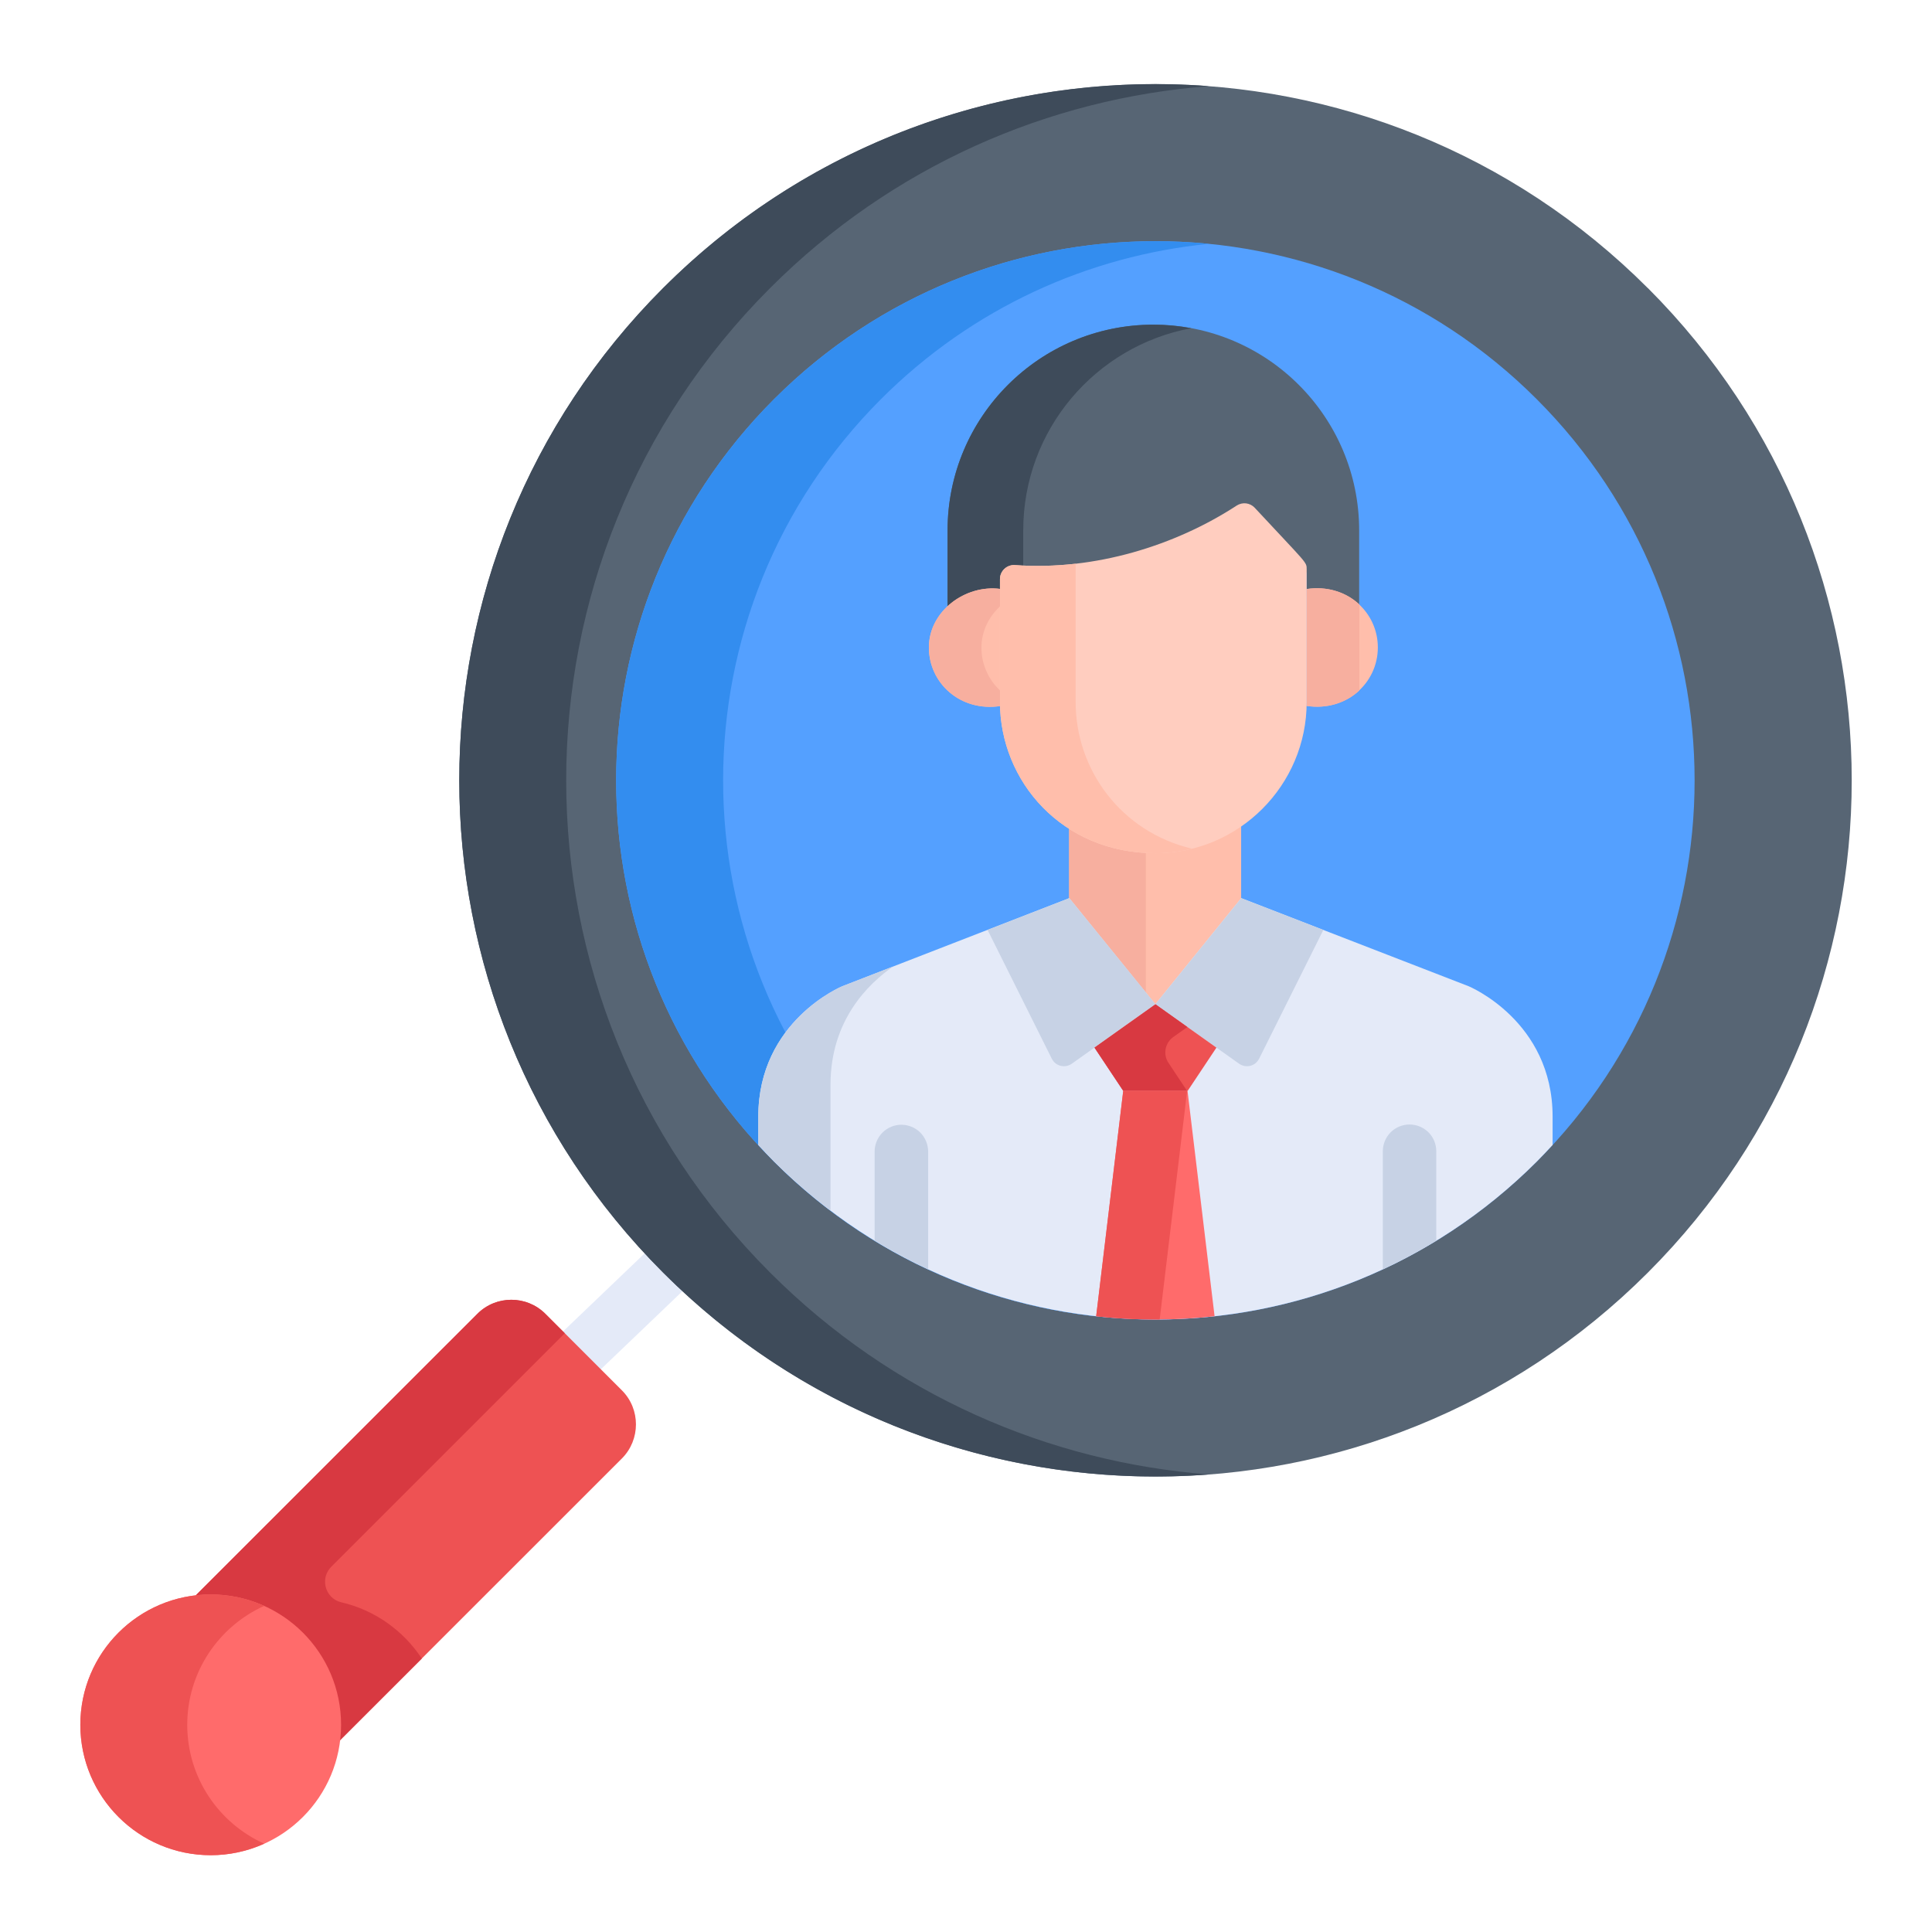 <svg width="24" height="24" viewBox="0 0 24 24" fill="none" xmlns="http://www.w3.org/2000/svg">
<path d="M6.78 17.205C6.719 17.141 6.686 17.056 6.688 16.968C6.69 16.88 6.726 16.796 6.79 16.735L8.218 15.369C8.282 15.309 8.367 15.275 8.455 15.277C8.543 15.279 8.626 15.316 8.687 15.38C8.814 15.512 8.809 15.723 8.677 15.849L7.249 17.215C7.186 17.276 7.1 17.309 7.012 17.307C6.924 17.305 6.841 17.268 6.78 17.205V17.205Z" fill="#E4EAF8"/>
<path d="M20.469 3.578C17.092 0.201 11.616 0.201 8.238 3.578C4.861 6.956 4.861 12.432 8.238 15.809C11.616 19.187 17.092 19.187 20.47 15.809C23.847 12.432 23.847 6.956 20.47 3.578H20.469Z" fill="#576574"/>
<path d="M9.567 15.809C6.189 12.431 6.189 6.955 9.567 3.578C11.086 2.058 13.031 1.222 15.018 1.07C12.589 0.884 10.096 1.72 8.238 3.578C4.861 6.955 4.861 12.431 8.238 15.809C10.096 17.667 12.589 18.502 15.018 18.316C13.031 18.164 11.086 17.329 9.567 15.809Z" fill="#3E4B5A"/>
<path d="M7.726 17.272L6.775 16.321C6.542 16.088 6.162 16.088 5.93 16.321L2.381 19.869C2.432 19.864 2.485 19.861 2.537 19.861C3.445 19.861 4.181 20.597 4.181 21.505C4.181 21.56 4.179 21.615 4.173 21.669L7.726 18.117C7.958 17.884 7.958 17.504 7.726 17.272Z" fill="#EE5253"/>
<path d="M4.238 19.904C4.14 19.881 4.065 19.803 4.044 19.705C4.035 19.662 4.036 19.617 4.048 19.575C4.061 19.533 4.084 19.494 4.115 19.463L7.016 16.562L6.775 16.321C6.542 16.088 6.162 16.088 5.93 16.321L2.381 19.869C2.432 19.864 2.485 19.861 2.537 19.861C3.445 19.861 4.181 20.597 4.181 21.505C4.181 21.56 4.179 21.615 4.173 21.669L5.24 20.603C5.011 20.256 4.655 20 4.238 19.904Z" fill="#D83941"/>
<path d="M19.089 4.958C16.473 2.342 12.232 2.342 9.616 4.958C7 7.574 7 11.815 9.616 14.431C12.232 17.046 16.473 17.046 19.089 14.431C21.705 11.815 21.705 7.574 19.089 4.958Z" fill="#54A0FF"/>
<path d="M10.944 14.431C8.329 11.815 8.329 7.574 10.944 4.958C12.083 3.819 13.53 3.176 15.017 3.029C13.088 2.838 11.093 3.481 9.616 4.958C7 7.574 7 11.815 9.616 14.431C11.093 15.908 13.088 16.55 15.017 16.36C13.53 16.212 12.083 15.569 10.944 14.431Z" fill="#338DEF"/>
<path d="M14.328 4.033C12.916 4.033 11.771 5.178 11.771 6.589V7.623C11.942 7.465 12.185 7.379 12.423 7.41V7.283C12.423 7.182 12.509 7.102 12.609 7.109C13.598 7.18 14.603 6.866 15.364 6.369C15.398 6.347 15.44 6.337 15.48 6.342C15.521 6.347 15.559 6.366 15.587 6.397C16.237 7.095 16.233 7.068 16.233 7.16V7.41C16.493 7.371 16.724 7.451 16.884 7.6V6.589C16.884 5.178 15.739 4.033 14.328 4.033H14.328Z" fill="#576574"/>
<path d="M12.711 6.589C12.711 5.338 13.61 4.298 14.797 4.077C14.643 4.048 14.485 4.033 14.328 4.033C12.916 4.033 11.771 5.178 11.771 6.589V7.623C11.942 7.465 12.185 7.379 12.423 7.41V7.283C12.423 7.182 12.509 7.102 12.609 7.109C12.643 7.112 12.677 7.114 12.711 7.115V6.589Z" fill="#3E4B5A"/>
<path d="M16.23 7.317V8.723C16.23 8.738 16.229 8.753 16.229 8.769C16.726 8.844 17.116 8.484 17.116 8.043C17.116 7.601 16.726 7.243 16.23 7.317Z" fill="#FFBEAB"/>
<path d="M16.886 7.508C16.726 7.359 16.494 7.278 16.234 7.317V8.723C16.234 8.738 16.233 8.753 16.232 8.769C16.494 8.808 16.725 8.728 16.886 8.578L16.886 7.508Z" fill="#F7AF9F"/>
<path d="M12.427 8.725V7.316C11.993 7.258 11.539 7.591 11.539 8.043C11.539 8.485 11.929 8.846 12.428 8.77C12.428 8.755 12.427 8.74 12.427 8.725Z" fill="#FFBEAB"/>
<path d="M12.427 8.581C12.353 8.513 12.293 8.43 12.253 8.337C12.212 8.244 12.191 8.144 12.192 8.043C12.192 7.839 12.285 7.659 12.427 7.528V7.316C11.993 7.258 11.539 7.591 11.539 8.043C11.539 8.485 11.929 8.846 12.428 8.771C12.428 8.755 12.427 8.74 12.427 8.725V8.581Z" fill="#F7AF9F"/>
<path d="M14.354 10.509C13.941 10.509 13.578 10.396 13.281 10.206V11.253L14.349 12.572L15.418 11.253V10.178C15.105 10.394 14.734 10.509 14.354 10.509Z" fill="#FFBEAB"/>
<path d="M14.234 10.505C13.871 10.486 13.549 10.377 13.281 10.206V11.253L14.234 12.429V10.505Z" fill="#F7AF9F"/>
<path d="M15.586 6.307C15.558 6.277 15.52 6.258 15.479 6.253C15.439 6.248 15.398 6.258 15.363 6.28C14.602 6.777 13.597 7.091 12.609 7.02C12.508 7.012 12.422 7.093 12.422 7.194V8.721C12.422 9.702 13.191 10.599 14.354 10.599C15.389 10.599 16.232 9.756 16.232 8.721V7.071C16.232 6.979 16.236 7.006 15.586 6.307Z" fill="#FFCDBF"/>
<path d="M13.362 8.721V7.003C13.112 7.031 12.86 7.038 12.609 7.02C12.508 7.013 12.422 7.093 12.422 7.194V8.721C12.422 9.703 13.191 10.599 14.354 10.599C14.507 10.599 14.66 10.58 14.809 10.543C13.922 10.333 13.362 9.558 13.362 8.721Z" fill="#FFBEAB"/>
<path d="M9.42 14.223C9.484 14.293 9.55 14.362 9.617 14.43C12.233 17.045 16.474 17.045 19.09 14.43C19.157 14.362 19.223 14.293 19.287 14.223V13.871C19.287 12.68 18.243 12.251 18.243 12.251L15.419 11.157L14.352 12.475L13.283 11.157L10.464 12.251C10.464 12.251 9.42 12.68 9.42 13.871V14.223Z" fill="#E4EAF8"/>
<path d="M9.42 13.871V14.223C9.484 14.293 9.55 14.362 9.617 14.43C9.836 14.648 10.07 14.852 10.317 15.039V13.473C10.317 12.675 10.786 12.22 11.095 12.006L10.464 12.251C10.464 12.251 9.42 12.68 9.42 13.87V13.871ZM15.641 13.152L16.439 11.552L15.419 11.157L14.352 12.475L15.393 13.214C15.412 13.228 15.435 13.237 15.459 13.242C15.483 13.246 15.508 13.246 15.531 13.24C15.555 13.234 15.577 13.223 15.596 13.208C15.614 13.193 15.63 13.173 15.641 13.152Z" fill="#C7D2E5"/>
<path d="M13.066 13.152L12.268 11.552L13.284 11.157L14.354 12.475L13.314 13.214C13.294 13.228 13.271 13.237 13.248 13.242C13.224 13.246 13.199 13.246 13.175 13.24C13.152 13.234 13.13 13.223 13.111 13.208C13.092 13.193 13.077 13.173 13.066 13.152H13.066Z" fill="#C7D2E5"/>
<path d="M14.354 12.476V12.476L14.353 12.476L14.353 12.476V12.476L13.596 13.014L13.954 13.552H14.753L15.111 13.014L14.354 12.476Z" fill="#EE5253"/>
<path d="M14.575 12.882L14.75 12.758L14.354 12.476V12.476L14.353 12.476L14.353 12.476V12.476L13.596 13.014L13.954 13.552H14.747L14.515 13.203C14.481 13.153 14.469 13.091 14.48 13.031C14.491 12.971 14.525 12.918 14.575 12.882Z" fill="#D83941"/>
<path d="M15.088 16.351L14.752 13.552H13.953L13.617 16.351C14.106 16.405 14.599 16.405 15.088 16.351H15.088Z" fill="#FF6B6B"/>
<path d="M14.352 13.552H13.953L13.617 16.351C13.879 16.38 14.142 16.393 14.406 16.391L14.747 13.552L14.352 13.552Z" fill="#EE5253"/>
<path d="M17.51 13.969C17.422 13.969 17.337 14.004 17.275 14.066C17.213 14.128 17.178 14.213 17.178 14.301V15.769C17.406 15.663 17.628 15.544 17.842 15.413V14.301C17.842 14.213 17.807 14.128 17.745 14.066C17.682 14.004 17.598 13.969 17.51 13.969L17.51 13.969ZM11.53 15.769V14.301C11.528 14.213 11.493 14.13 11.431 14.068C11.369 14.007 11.285 13.972 11.197 13.972C11.11 13.972 11.026 14.007 10.964 14.068C10.902 14.13 10.866 14.213 10.865 14.301V15.413C11.08 15.544 11.302 15.663 11.53 15.769V15.769Z" fill="#C7D2E5"/>
<path d="M4.237 21.426C4.237 22.32 3.512 23.046 2.618 23.046C1.723 23.046 0.998 22.32 0.998 21.426C0.998 20.532 1.723 19.807 2.618 19.807C3.512 19.807 4.237 20.532 4.237 21.426Z" fill="#FF6B6B"/>
<path d="M2.326 21.426C2.326 20.769 2.719 20.203 3.282 19.949C3.073 19.855 2.846 19.806 2.618 19.807C1.723 19.807 0.998 20.532 0.998 21.426C0.998 22.32 1.723 23.046 2.618 23.046C2.846 23.046 3.073 22.997 3.282 22.903C2.719 22.649 2.326 22.084 2.326 21.426Z" fill="#EE5253"/>
</svg>

